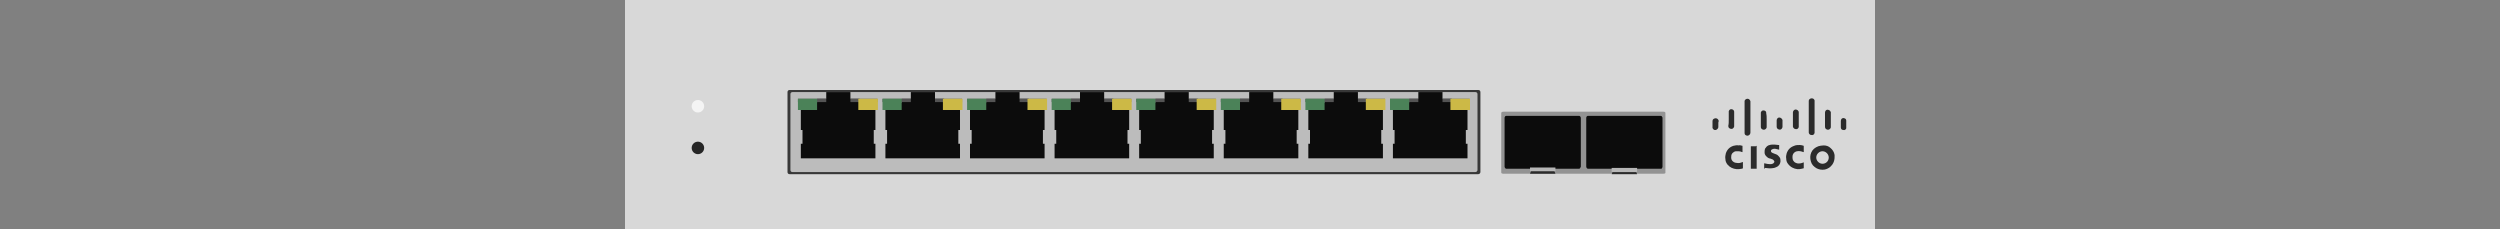 <?xml version="1.0" encoding="utf-8"?>
<!-- Copyright 2022 Virtual Console LLC. All rights reserved. Generator: Adobe Illustrator 26.0.2, SVG Export Plug-In . SVG Version: 6.00 Build 0)  -->
<svg version="1.1" id="Meraki_MS120-8LP" xmlns="http://www.w3.org/2000/svg" xmlns:xlink="http://www.w3.org/1999/xlink" x="0px"
	 y="0px" viewBox="0 0 600 55" style="enable-background:new 0 0 600 55;" xml:space="preserve">
<rect x="0" y="0" width="600" height="55" fill="#808080" stroke="none"/>
<style type="text/css">
	.st0{fill:#D8D8D8;}
	.st1{fill:#2B2B2B;}
	.st2{fill:#939393;}
	.st3{fill:#0C0C0C;}
	.st4{fill:#B7B7B7;}
	.st5{fill:#383838;}
	.st6{fill:#BCBCBC;}
	.st7{fill:#545454;}
	.st8{fill:#CCB946;}
	.st9{fill:#4B8258;}
	.st10{fill:#262626;}
	.st11{fill:#F4F4F4;}
</style>
<g>
	<rect x="150" class="st0" width="300" height="55"/>
	<g>
		<path class="st1" d="M440.3,37.7c0,1-0.4,1.8-1.1,2.4c-0.4,0.3-0.8,0.5-1.3,0.6c-0.7,0.1-1.3,0-1.9-0.3c-0.7-0.4-1.2-0.9-1.4-1.7
			c-0.2-0.7-0.2-1.4,0.1-2.1c0.3-0.7,0.9-1.2,1.7-1.5c0.4-0.1,0.8-0.2,1.3-0.2c0.6,0,1.2,0.2,1.6,0.6c0.5,0.4,0.9,1,1,1.7
			C440.3,37.4,440.3,37.6,440.3,37.7z M437.4,39.3c0.8,0,1.5-0.6,1.5-1.5c0-0.8-0.7-1.5-1.5-1.5c-0.8,0-1.5,0.7-1.5,1.5
			C435.9,38.6,436.6,39.3,437.4,39.3z"/>
		<path class="st1" d="M418.2,35c0,0.5,0,1,0,1.5c0,0,0,0-0.1,0c-0.3-0.1-0.5-0.2-0.8-0.2c-0.2,0-0.5,0-0.7,0
			c-0.6,0.1-1.1,0.6-1.1,1.2c-0.1,0.6,0.1,1.1,0.6,1.4c0.2,0.1,0.4,0.2,0.7,0.2c0.5,0.1,0.9,0,1.4-0.2c0,0,0,0,0.1,0
			c0,0.5,0,1,0,1.5c-0.1,0-0.2,0.1-0.3,0.1c-0.4,0.1-0.8,0.1-1.2,0.1c-0.9-0.1-1.6-0.4-2.2-1.1c-0.3-0.4-0.5-0.8-0.5-1.3
			c-0.1-0.5,0-1,0.1-1.4c0.3-0.9,0.9-1.5,1.8-1.8c0.4-0.1,0.9-0.2,1.3-0.1C417.5,34.8,417.8,34.9,418.2,35
			C418.2,35,418.2,35,418.2,35z"/>
		<path class="st1" d="M432.9,38.9c0,0,0,0.1,0,0.1c0,0.4,0,0.8,0,1.3c0,0,0,0,0,0c0,0.1,0,0.1-0.1,0.1c-0.1,0-0.3,0.1-0.4,0.1
			c-0.3,0.1-0.7,0.1-1,0.1c-0.9-0.1-1.7-0.5-2.3-1.3c-0.3-0.4-0.4-0.8-0.4-1.2c-0.1-0.5,0-0.9,0.1-1.3c0.3-0.9,0.9-1.5,1.8-1.8
			c0.4-0.2,0.9-0.2,1.4-0.2c0.3,0,0.6,0.1,0.9,0.2c0,0,0,0,0,0c0,0.1,0,1.4,0,1.5c0,0,0,0-0.1,0c-0.5-0.2-1-0.3-1.5-0.2
			c-0.6,0.1-1.1,0.6-1.1,1.3c0,0.4,0,0.8,0.3,1.1c0.2,0.3,0.5,0.4,0.8,0.5c0.5,0.1,1,0,1.5-0.2C432.9,39,432.9,38.9,432.9,38.9z"/>
		<path class="st1" d="M423.4,40.5c0-0.4,0-0.8,0-1.3c0,0,0.1,0,0.1,0c0.4,0.1,0.9,0.2,1.3,0.2c0.2,0,0.4,0,0.6-0.1
			c0.1,0,0.2-0.1,0.3-0.2c0.2-0.2,0.2-0.4,0-0.6c-0.1-0.1-0.1-0.1-0.2-0.2c-0.2-0.1-0.3-0.1-0.5-0.2c-0.1,0-0.2-0.1-0.4-0.1
			c-0.3-0.1-0.5-0.3-0.7-0.5c-0.3-0.3-0.4-0.6-0.4-0.9c0-0.3,0-0.6,0.1-0.9c0.2-0.3,0.4-0.6,0.8-0.8c0.3-0.1,0.6-0.2,0.9-0.2
			c0.5,0,1,0,1.5,0.1c0.1,0,0.1,0,0.2,0c0,0.4,0,0.7,0,1.1c0,0-0.1,0-0.1,0c-0.3-0.1-0.6-0.1-0.9-0.2c-0.2,0-0.4,0-0.6,0.1
			c-0.1,0-0.1,0.1-0.2,0.1c-0.2,0.1-0.2,0.4-0.1,0.6c0.1,0.1,0.2,0.1,0.3,0.2c0.2,0.1,0.3,0.1,0.5,0.2c0.3,0.1,0.6,0.2,0.8,0.4
			c0.3,0.3,0.6,0.6,0.6,1c0.1,0.6-0.1,1.2-0.6,1.6c-0.3,0.2-0.6,0.3-0.9,0.4c-0.4,0.1-0.8,0.1-1.2,0.1c-0.3,0-0.6-0.1-1-0.1
			C423.5,40.5,423.5,40.5,423.4,40.5z"/>
		<path class="st1" d="M418.7,28.1c0-1.2,0-2.4,0-3.6c0-0.1,0-0.2,0-0.3c0.1-0.3,0.4-0.5,0.7-0.5c0.4,0,0.6,0.3,0.7,0.6
			c0,0.1,0,0.1,0,0.2c0,2.4,0,4.9,0,7.3c0,0.2-0.1,0.5-0.3,0.6c-0.2,0.2-0.5,0.2-0.7,0.1c-0.3-0.1-0.4-0.3-0.4-0.6c0,0,0-0.1,0-0.1
			C418.7,30.5,418.7,29.3,418.7,28.1z"/>
		<path class="st1" d="M435.5,28.1c0,1.2,0,2.4,0,3.6c0,0.1,0,0.2,0,0.2c-0.1,0.4-0.4,0.6-0.8,0.5c-0.3,0-0.6-0.3-0.6-0.6
			c0,0,0-0.1,0-0.1c0-2.4,0-4.8,0-7.3c0-0.1,0-0.1,0-0.2c0-0.3,0.3-0.6,0.7-0.6c0.4,0,0.6,0.2,0.7,0.5c0,0.1,0,0.2,0,0.2
			C435.5,25.7,435.5,26.9,435.5,28.1z"/>
		<path class="st1" d="M421.6,35c0,1.9,0,3.7,0,5.5c-0.1,0-1.3,0-1.4,0c0,0,0-0.1,0-0.1c0-1,0-2.1,0-3.1c0-0.7,0-1.4,0-2.1
			c0-0.1,0-0.1,0.1-0.1c0.4,0,0.8,0,1.1,0C421.5,35,421.5,35,421.6,35z"/>
		<path class="st1" d="M439.4,28.7c0,0.6,0,1.1,0,1.7c0,0.1,0,0.3-0.1,0.4c-0.2,0.3-0.5,0.4-0.8,0.3c-0.3-0.1-0.5-0.3-0.5-0.7
			c0-0.7,0-1.3,0-2c0-0.5,0-1,0-1.4c0-0.2,0.1-0.4,0.2-0.5c0.2-0.2,0.5-0.2,0.7-0.1c0.3,0.1,0.4,0.3,0.5,0.5c0,0.1,0,0.1,0,0.2
			C439.4,27.6,439.4,28.2,439.4,28.7z"/>
		<path class="st1" d="M414.9,28.7c0-0.6,0-1.1,0-1.7c0-0.1,0-0.2,0-0.3c0.1-0.3,0.3-0.5,0.6-0.5c0.4,0,0.7,0.3,0.7,0.6
			c0,0,0,0.1,0,0.1c0,0,0,0.1,0,0.1c0,0.2,0,0.4,0,0.5c0,0.9,0,1.8,0,2.7c0,0.2,0,0.3-0.1,0.4c-0.2,0.3-0.4,0.4-0.8,0.3
			c-0.3-0.1-0.5-0.3-0.5-0.6c0-0.1,0-0.1,0-0.2C414.9,29.8,414.9,29.3,414.9,28.7z"/>
		<path class="st1" d="M430.3,28.7c0-0.6,0-1.1,0-1.7c0-0.3,0.2-0.6,0.5-0.7c0.5-0.1,0.9,0.3,0.9,0.6c0,0,0,0.1,0,0.1
			c0,1.1,0,2.2,0,3.3c0,0.1,0,0.2,0,0.2c-0.1,0.3-0.3,0.5-0.6,0.5c-0.4,0-0.7-0.2-0.8-0.6c0-0.1,0-0.1,0-0.2
			C430.3,29.8,430.3,29.3,430.3,28.7C430.3,28.7,430.3,28.7,430.3,28.7z"/>
		<path class="st1" d="M424,28.7c0,0.6,0,1.1,0,1.7c0,0.1,0,0.3-0.1,0.4c-0.2,0.3-0.5,0.4-0.8,0.3c-0.3-0.1-0.5-0.3-0.5-0.6
			c0,0,0-0.1,0-0.1c0-1.1,0-2.2,0-3.2c0-0.1,0-0.2,0-0.2c0.1-0.3,0.3-0.5,0.6-0.5c0.4,0,0.7,0.2,0.7,0.6c0,0.1,0,0.1,0,0.2
			C424,27.6,424,28.2,424,28.7C424,28.7,424,28.7,424,28.7z"/>
		<path class="st1" d="M412.4,29.7c0,0.3,0,0.5,0,0.8c0,0.3-0.3,0.6-0.6,0.7c-0.4,0.1-0.7-0.2-0.8-0.5c0-0.1,0-0.1,0-0.2
			c0-0.5,0-1,0-1.4c0-0.4,0.2-0.6,0.6-0.7c0.5-0.1,0.9,0.3,0.9,0.7C412.4,29.2,412.4,29.4,412.4,29.7z"/>
		<path class="st1" d="M427.8,29.7c0,0.2,0,0.5,0,0.7c0,0.3-0.2,0.6-0.5,0.7c-0.4,0.1-0.9-0.2-0.9-0.7c0-0.5,0-1,0-1.5
			c0-0.4,0.3-0.7,0.6-0.7c0.4,0,0.7,0.3,0.8,0.6c0,0.1,0,0.1,0,0.2C427.8,29.2,427.8,29.5,427.8,29.7
			C427.8,29.7,427.8,29.7,427.8,29.7z"/>
		<path class="st1" d="M441.8,29.7c0-0.2,0-0.5,0-0.7c0-0.2,0.1-0.4,0.2-0.5c0.2-0.2,0.5-0.2,0.7-0.1c0.3,0.1,0.4,0.3,0.4,0.6
			c0,0,0,0.1,0,0.1c0,0.5,0,0.9,0,1.4c0,0.1,0,0.2,0,0.3c-0.1,0.3-0.4,0.5-0.7,0.4c-0.3,0-0.6-0.2-0.6-0.6c0-0.1,0-0.1,0-0.2
			c0,0,0,0,0,0C441.8,30.1,441.8,29.9,441.8,29.7C441.8,29.7,441.8,29.7,441.8,29.7z"/>
	</g>
	<g>
		<path class="st2" d="M399.1,41.7h-38.2c-0.4,0-0.6-0.1-0.6-0.3V27.1c0-0.2,0.3-0.3,0.6-0.3h38.2c0.4,0,0.6,0.1,0.6,0.3v14.3
			C399.8,41.6,399.5,41.7,399.1,41.7z"/>
		<g>
			<polygon class="st1" points="367.2,41.7 373.3,41.7 372.7,40.1 367.8,40.1 			"/>
			<path class="st3" d="M379.4,40V28.3c0-0.2-0.2-0.5-0.4-0.5h-17.5c-0.2,0-0.4,0.2-0.4,0.5V40c0,0.2,0.2,0.5,0.4,0.5H379
				C379.2,40.5,379.3,40.2,379.4,40z"/>
			<rect x="367.2" y="40.2" class="st4" width="6.1" height="0.9"/>
		</g>
		<g>
			<polygon class="st1" points="386.8,41.8 392.9,41.8 392.3,40.2 387.4,40.2 			"/>
			<path class="st3" d="M399,40.1V28.3c0-0.2-0.2-0.5-0.4-0.5h-17.5c-0.2,0-0.4,0.2-0.4,0.5v11.7c0,0.2,0.2,0.5,0.4,0.5h17.5
				C398.8,40.6,398.9,40.3,399,40.1z"/>
			<rect x="386.8" y="40.3" class="st4" width="6.1" height="1"/>
		</g>
	</g>
	<g>
		<g>
			<path class="st5" d="M354.8,41.8H189.5c-0.3,0-0.5-0.2-0.5-0.5V22.1c0-0.3,0.2-0.5,0.5-0.5h165.3c0.3,0,0.5,0.2,0.5,0.5v19.2
				C355.3,41.5,355.1,41.8,354.8,41.8z"/>
			<path class="st6" d="M354.1,41.3H190.2c-0.3,0-0.5-0.2-0.5-0.5V22.6c0-0.3,0.2-0.5,0.5-0.5h163.9c0.3,0,0.5,0.2,0.5,0.5v18.2
				C354.6,41,354.4,41.3,354.1,41.3z"/>
		</g>
		<g>
			<g>
				<polygon class="st3" points="351.8,31.2 352.2,31.2 352.2,24.6 348.4,24.6 348.4,23.7 346.2,23.7 346.2,22.1 340.4,22.1 
					340.4,23.7 338.2,23.7 338.2,24.6 334.3,24.6 334.3,31.2 334.7,31.2 334.7,34.5 334.3,34.5 334.3,36.2 334.3,38 352.2,38 
					352.2,36.2 352.2,34.5 351.8,34.5 				"/>
				<g>
					<rect x="333.6" y="23.7" class="st7" width="6.8" height="0.8"/>
					<rect x="346.2" y="23.7" class="st7" width="6.5" height="0.8"/>
					<rect x="348.1" y="23.7" class="st8" width="4.7" height="2.7"/>
					<rect x="333.6" y="23.7" class="st9" width="4.6" height="2.7"/>
				</g>
			</g>
			<g>
				<polygon class="st3" points="331.5,31.2 331.9,31.2 331.9,24.6 328.1,24.6 328.1,23.7 325.9,23.7 325.9,22.1 320.1,22.1 
					320.1,23.7 317.9,23.7 317.9,24.6 314,24.6 314,31.2 314.4,31.2 314.4,34.5 314,34.5 314,36.2 314,38 331.9,38 331.9,36.2 
					331.9,34.5 331.5,34.5 				"/>
				<g>
					<rect x="313.3" y="23.7" class="st7" width="6.8" height="0.8"/>
					<rect x="325.9" y="23.7" class="st7" width="6.5" height="0.8"/>
					<rect x="327.8" y="23.7" class="st8" width="4.7" height="2.7"/>
					<rect x="313.3" y="23.7" class="st9" width="4.6" height="2.7"/>
				</g>
			</g>
			<g>
				<polygon class="st3" points="311.2,31.2 311.6,31.2 311.6,24.6 307.8,24.6 307.8,23.7 305.6,23.7 305.6,22.1 299.8,22.1 
					299.8,23.7 297.6,23.7 297.6,24.6 293.7,24.6 293.7,31.2 294.1,31.2 294.1,34.5 293.7,34.5 293.7,36.2 293.7,38 311.6,38 
					311.6,36.2 311.6,34.5 311.2,34.5 				"/>
				<g>
					<rect x="293" y="23.7" class="st7" width="6.8" height="0.8"/>
					<rect x="305.6" y="23.7" class="st7" width="6.5" height="0.8"/>
					<rect x="307.5" y="23.7" class="st8" width="4.7" height="2.7"/>
					<rect x="293" y="23.7" class="st9" width="4.6" height="2.7"/>
				</g>
			</g>
			<g>
				<polygon class="st3" points="290.9,31.2 291.3,31.2 291.3,24.6 287.5,24.6 287.5,23.7 285.3,23.7 285.3,22.1 279.5,22.1 
					279.5,23.7 277.3,23.7 277.3,24.6 273.4,24.6 273.4,31.2 273.8,31.2 273.8,34.5 273.4,34.5 273.4,36.2 273.4,38 291.3,38 
					291.3,36.2 291.3,34.5 290.9,34.5 				"/>
				<g>
					<rect x="272.7" y="23.7" class="st7" width="6.8" height="0.8"/>
					<rect x="285.3" y="23.7" class="st7" width="6.5" height="0.8"/>
					<rect x="287.2" y="23.7" class="st8" width="4.7" height="2.7"/>
					<rect x="272.7" y="23.7" class="st9" width="4.6" height="2.7"/>
				</g>
			</g>
			<g>
				<polygon class="st3" points="270.6,31.2 271,31.2 271,24.6 267.2,24.6 267.2,23.7 265,23.7 265,22.1 259.2,22.1 259.2,23.7 
					257,23.7 257,24.6 253.1,24.6 253.1,31.2 253.5,31.2 253.5,34.5 253.1,34.5 253.1,36.2 253.1,38 271,38 271,36.2 271,34.5 
					270.6,34.5 				"/>
				<g>
					<rect x="252.4" y="23.7" class="st7" width="6.8" height="0.8"/>
					<rect x="265" y="23.7" class="st7" width="6.5" height="0.8"/>
					<rect x="266.9" y="23.7" class="st8" width="4.7" height="2.7"/>
					<rect x="252.4" y="23.7" class="st9" width="4.6" height="2.7"/>
				</g>
			</g>
			<g>
				<polygon class="st3" points="250.3,31.2 250.7,31.2 250.7,24.6 246.9,24.6 246.9,23.7 244.7,23.7 244.7,22.1 238.9,22.1 
					238.9,23.7 236.7,23.7 236.7,24.6 232.8,24.6 232.8,31.2 233.2,31.2 233.2,34.5 232.8,34.5 232.8,36.2 232.8,38 250.7,38 
					250.7,36.2 250.7,34.5 250.3,34.5 				"/>
				<g>
					<rect x="232.1" y="23.7" class="st7" width="6.8" height="0.8"/>
					<rect x="244.7" y="23.7" class="st7" width="6.5" height="0.8"/>
					<rect x="246.6" y="23.7" class="st8" width="4.7" height="2.7"/>
					<rect x="232.1" y="23.7" class="st9" width="4.6" height="2.7"/>
				</g>
			</g>
			<g>
				<polygon class="st3" points="230,31.2 230.4,31.2 230.4,24.6 226.6,24.6 226.6,23.7 224.4,23.7 224.4,22.1 218.6,22.1 
					218.6,23.7 216.4,23.7 216.4,24.6 212.5,24.6 212.5,31.2 212.9,31.2 212.9,34.5 212.5,34.5 212.5,36.2 212.5,38 230.4,38 
					230.4,36.2 230.4,34.5 230,34.5 				"/>
				<g>
					<rect x="211.8" y="23.7" class="st7" width="6.8" height="0.8"/>
					<rect x="224.4" y="23.7" class="st7" width="6.5" height="0.8"/>
					<rect x="226.3" y="23.7" class="st8" width="4.7" height="2.7"/>
					<rect x="211.8" y="23.7" class="st9" width="4.6" height="2.7"/>
				</g>
			</g>
			<g>
				<polygon class="st3" points="209.7,31.2 210.1,31.2 210.1,24.6 206.3,24.6 206.3,23.7 204.1,23.7 204.1,22.1 198.3,22.1 
					198.3,23.7 196.1,23.7 196.1,24.6 192.2,24.6 192.2,31.2 192.6,31.2 192.6,34.5 192.2,34.5 192.2,36.2 192.2,38 210.1,38 
					210.1,36.2 210.1,34.5 209.7,34.5 				"/>
				<g>
					<rect x="191.5" y="23.7" class="st7" width="6.8" height="0.8"/>
					<rect x="204.1" y="23.7" class="st7" width="6.5" height="0.8"/>
					<rect x="206" y="23.7" class="st8" width="4.7" height="2.7"/>
					<rect x="191.5" y="23.7" class="st9" width="4.6" height="2.7"/>
				</g>
			</g>
		</g>
	</g>
	<g>
		<circle class="st10" cx="167.5" cy="35.5" r="1.5"/>
		<circle class="st11" cx="167.5" cy="25.5" r="1.5"/>
	</g>
</g>
</svg>
